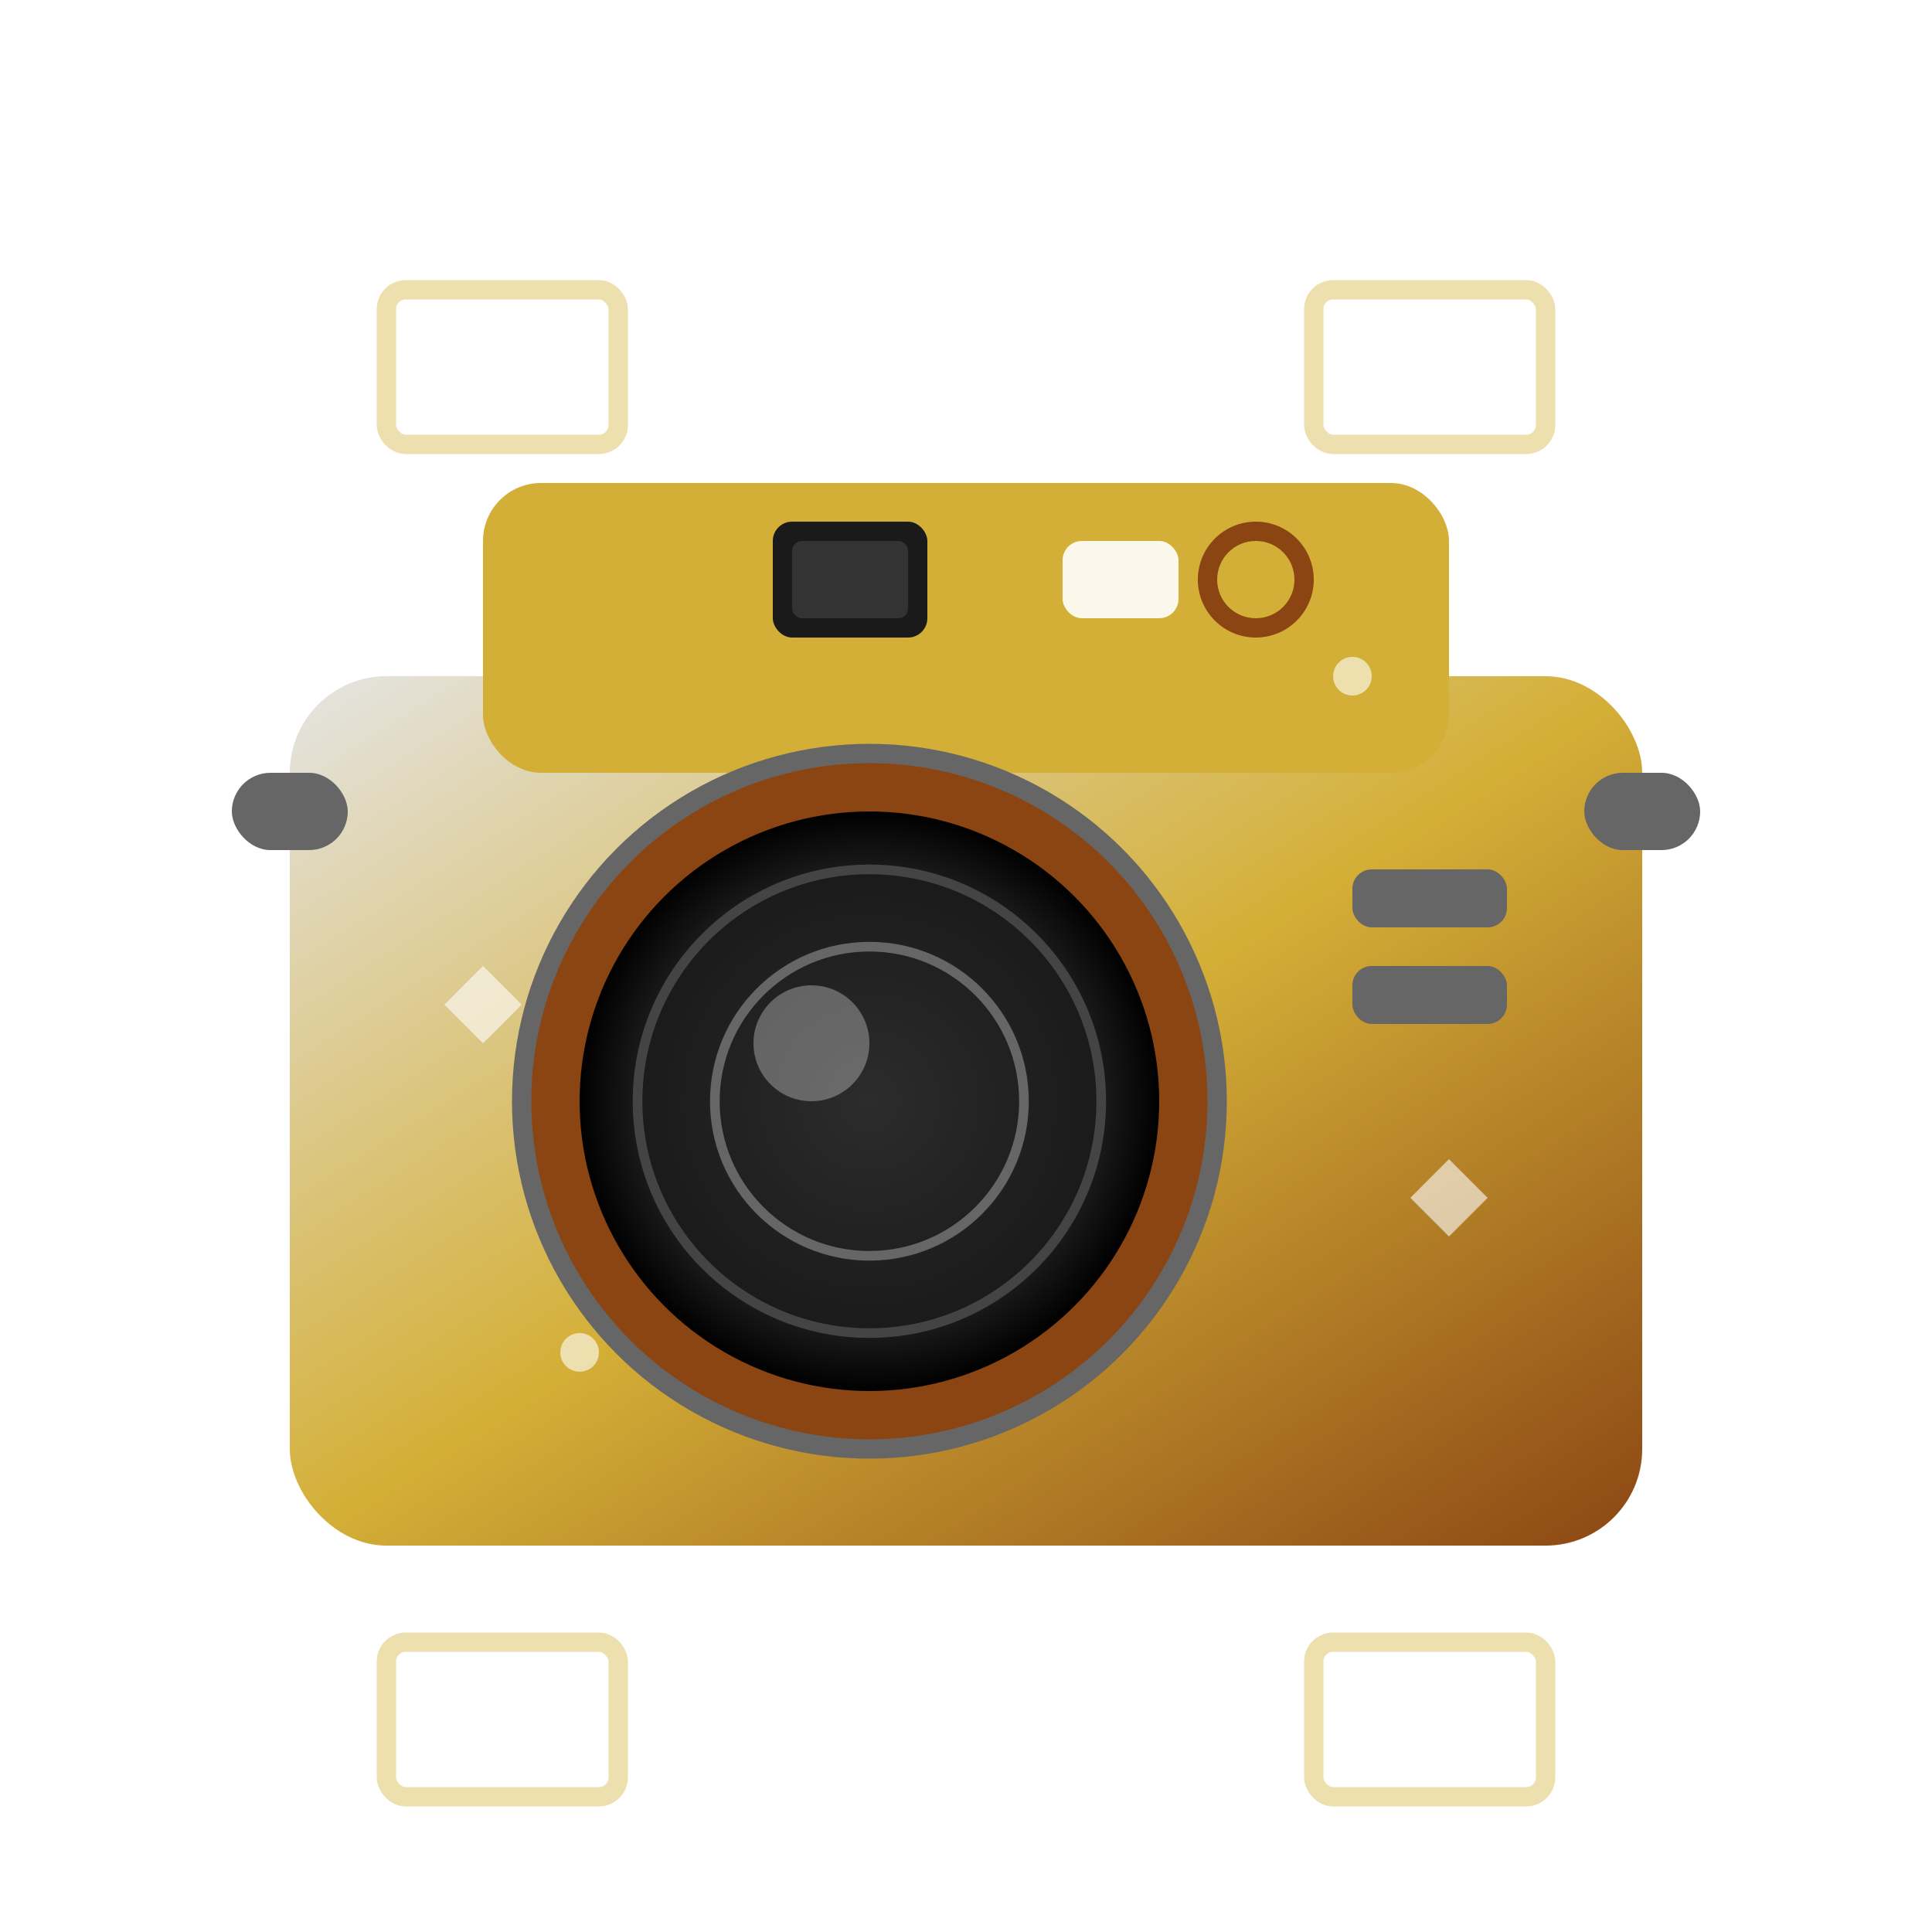 <svg width="100" height="100" viewBox="0 0 100 100" xmlns="http://www.w3.org/2000/svg">
  <defs>
    <linearGradient id="cameraGradient" x1="0%" y1="0%" x2="100%" y2="100%">
      <stop offset="0%" style="stop-color:#E5E5E5"/>
      <stop offset="50%" style="stop-color:#D4AF37"/>
      <stop offset="100%" style="stop-color:#8B4513"/>
    </linearGradient>
    <radialGradient id="lensGradient" cx="50%" cy="50%" r="50%">
      <stop offset="0%" style="stop-color:#2C2C2C"/>
      <stop offset="80%" style="stop-color:#1A1A1A"/>
      <stop offset="100%" style="stop-color:#000000"/>
    </radialGradient>
    <filter id="cameraShadow" x="-10%" y="-10%" width="120%" height="120%">
      <feDropShadow dx="2" dy="3" stdDeviation="2" flood-color="#8B4513" flood-opacity="0.4"/>
    </filter>
  </defs>
  
  <!-- Camera body -->
  <rect x="15" y="35" width="70" height="45" rx="5" ry="5" 
        fill="url(#cameraGradient)" 
        filter="url(#cameraShadow)"/>
  
  <!-- Camera top -->
  <rect x="25" y="25" width="50" height="15" rx="3" ry="3" 
        fill="#D4AF37"/>
  
  <!-- Lens mount -->
  <circle cx="45" cy="57" r="18" fill="#8B4513" stroke="#666" stroke-width="1"/>
  
  <!-- Main lens -->
  <circle cx="45" cy="57" r="15" fill="url(#lensGradient)"/>
  
  <!-- Lens reflections -->
  <circle cx="45" cy="57" r="12" fill="none" stroke="#444" stroke-width="0.5"/>
  <circle cx="45" cy="57" r="8" fill="none" stroke="#666" stroke-width="0.5"/>
  <circle cx="42" cy="54" r="3" fill="#FFFFFF" opacity="0.3"/>
  
  <!-- Viewfinder -->
  <rect x="40" y="27" width="8" height="6" rx="1" ry="1" fill="#1A1A1A"/>
  <rect x="41" y="28" width="6" height="4" rx="0.5" ry="0.5" fill="#333"/>
  
  <!-- Flash -->
  <rect x="55" y="28" width="6" height="4" rx="1" ry="1" fill="#FFFFFF" opacity="0.9"/>
  
  <!-- Camera details -->
  <rect x="70" y="45" width="8" height="3" rx="1" ry="1" fill="#666"/>
  <rect x="70" y="50" width="8" height="3" rx="1" ry="1" fill="#666"/>
  
  <!-- Shutter button -->
  <circle cx="65" cy="30" r="3" fill="#8B4513"/>
  <circle cx="65" cy="30" r="2" fill="#D4AF37"/>
  
  <!-- Strap lugs -->
  <rect x="12" y="40" width="6" height="4" rx="2" ry="2" fill="#666"/>
  <rect x="82" y="40" width="6" height="4" rx="2" ry="2" fill="#666"/>
  
  <!-- Decorative photo frames around camera -->
  <g fill="none" stroke="#D4AF37" stroke-width="1" opacity="0.4">
    <rect x="20" y="15" width="12" height="8" rx="1"/>
    <rect x="68" y="15" width="12" height="8" rx="1"/>
    <rect x="20" y="85" width="12" height="8" rx="1"/>
    <rect x="68" y="85" width="12" height="8" rx="1"/>
  </g>
  
  <!-- Sparkle effects -->
  <g fill="#FFFFFF" opacity="0.6">
    <path d="M25,50 L27,52 L25,54 L23,52 Z"/>
    <path d="M75,60 L77,62 L75,64 L73,62 Z"/>
    <circle cx="30" cy="70" r="1"/>
    <circle cx="70" cy="35" r="1"/>
  </g>
</svg>
